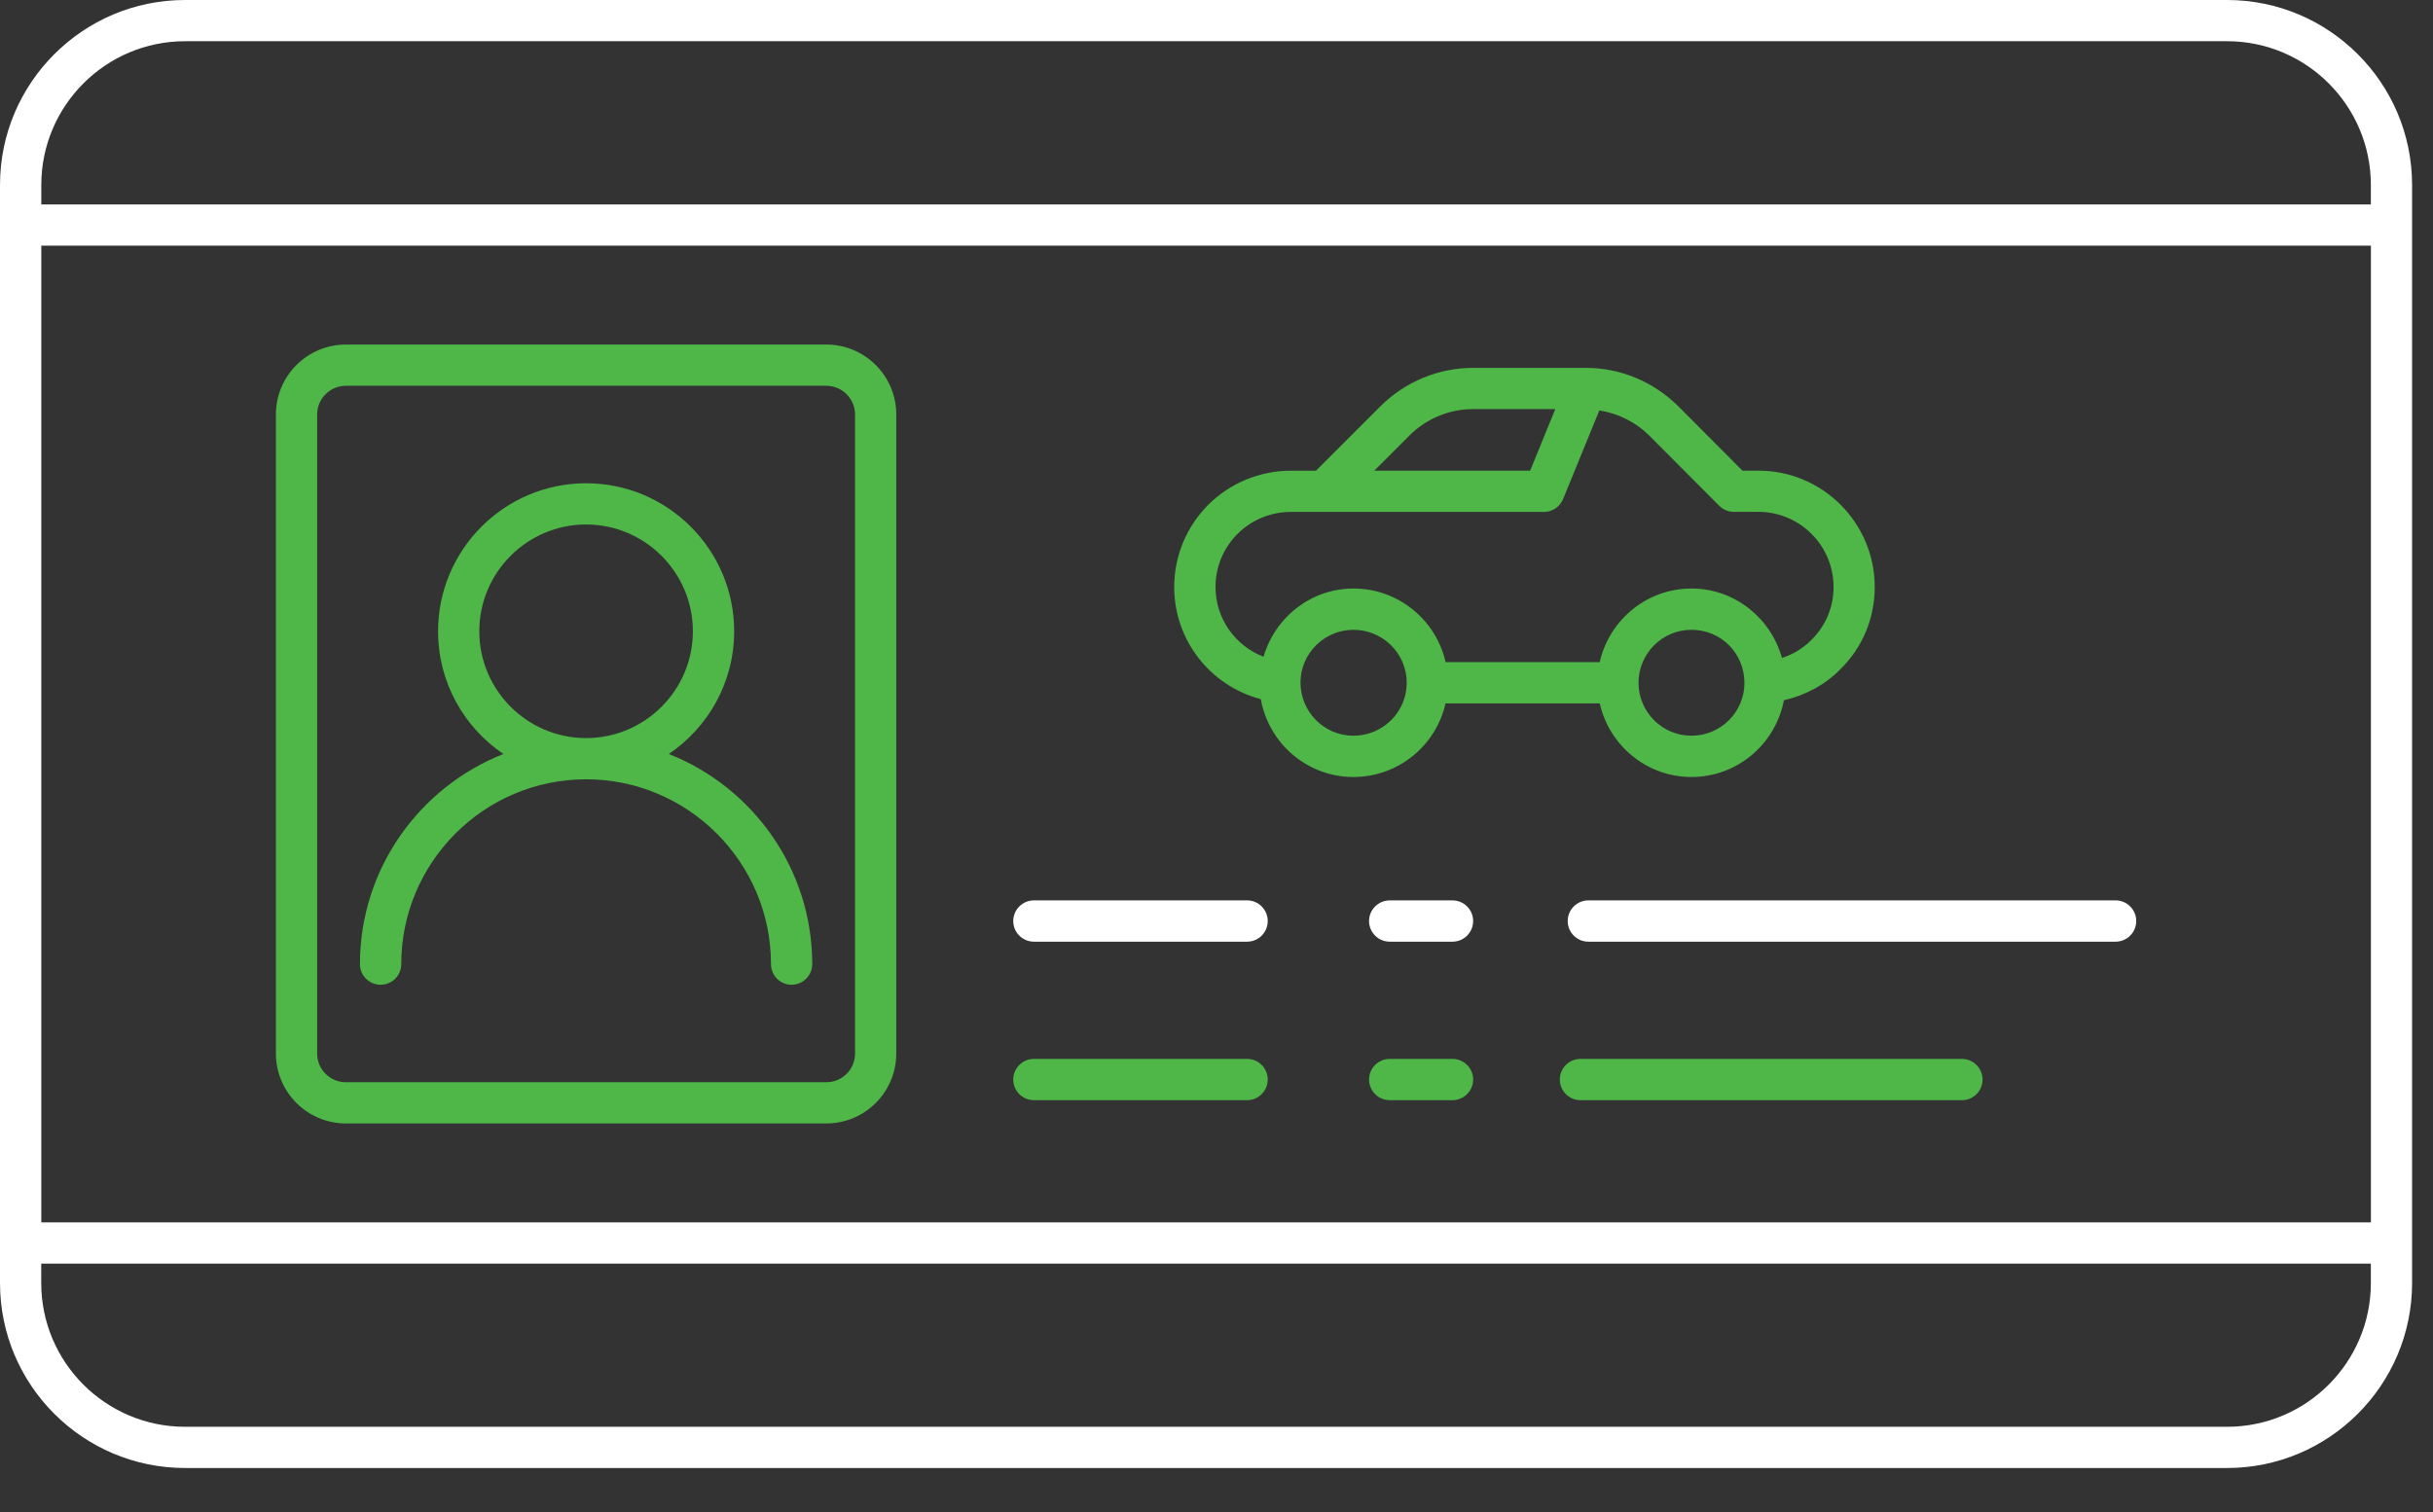 <svg width="37" height="23" viewBox="0 0 37 23" fill="none" xmlns="http://www.w3.org/2000/svg">
<rect x="0" y="0" width="37" height="23" fill="#333333" stroke="none"/>
<g clip-path="url(#clip0_12_240)">
<path d="M33.868 0H2.814C1.262 0 0 1.262 0 2.814V19.516C0 21.068 1.262 22.33 2.814 22.33H33.868C35.42 22.33 36.682 21.068 36.682 19.516V2.814C36.682 1.262 35.42 0 33.868 0ZM0.628 3.736H36.056V18.594H0.628V3.736ZM2.814 0.627H33.868C35.075 0.627 36.055 1.608 36.055 2.814V3.11H0.628V2.814C0.628 1.608 1.608 0.627 2.814 0.627ZM33.868 21.703H2.814C1.608 21.703 0.627 20.722 0.627 19.516V19.221H36.055V19.516C36.055 20.722 35.075 21.703 33.868 21.703Z" fill="white"/>
<path d="M12.566 5.241H5.26C4.673 5.241 4.196 5.718 4.196 6.305V16.025C4.196 16.612 4.673 17.089 5.26 17.089H12.566C13.153 17.089 13.63 16.612 13.63 16.025V6.305C13.63 5.718 13.153 5.241 12.566 5.241ZM13.003 16.026C13.003 16.267 12.807 16.462 12.566 16.462H5.26C5.019 16.462 4.823 16.267 4.823 16.026V6.305C4.823 6.064 5.019 5.868 5.26 5.868H12.566C12.807 5.868 13.003 6.065 13.003 6.305V16.026Z" fill="#4EB748"/>
<path d="M10.171 11.469C10.77 11.064 11.165 10.379 11.165 9.603C11.165 8.361 10.154 7.351 8.913 7.351C7.672 7.351 6.662 8.361 6.662 9.603C6.662 10.379 7.056 11.063 7.655 11.469C6.38 11.973 5.474 13.214 5.474 14.666C5.474 14.839 5.615 14.979 5.788 14.979C5.961 14.979 6.102 14.839 6.102 14.666C6.102 13.116 7.363 11.854 8.913 11.854C10.463 11.854 11.725 13.116 11.725 14.666C11.725 14.839 11.865 14.979 12.038 14.979C12.211 14.979 12.352 14.839 12.352 14.666C12.352 13.214 11.446 11.973 10.171 11.469ZM7.289 9.603C7.289 8.707 8.018 7.978 8.913 7.978C9.808 7.978 10.537 8.707 10.537 9.603C10.537 10.498 9.808 11.227 8.913 11.227C8.018 11.227 7.289 10.498 7.289 9.603Z" fill="#4EB748"/>
<path d="M21.983 10.699H24.328C24.472 11.339 25.042 11.819 25.723 11.819C26.421 11.819 27.002 11.317 27.129 10.651C27.456 10.577 27.756 10.416 27.987 10.18C28.325 9.849 28.51 9.405 28.51 8.929C28.51 7.953 27.717 7.159 26.741 7.159H26.498L25.519 6.176C25.139 5.802 24.641 5.596 24.119 5.596H24.116C24.116 5.596 24.115 5.596 24.114 5.596H22.397C21.876 5.596 21.365 5.808 20.995 6.178L20.013 7.16H19.627C19.161 7.16 18.706 7.348 18.377 7.676C18.042 8.012 17.857 8.457 17.857 8.93C17.857 9.743 18.409 10.433 19.174 10.635C19.293 11.306 19.878 11.819 20.582 11.819C21.267 11.819 21.839 11.339 21.983 10.699ZM25.723 11.191C25.279 11.191 24.918 10.83 24.918 10.386C24.918 9.941 25.279 9.58 25.723 9.58C26.172 9.58 26.525 9.933 26.529 10.386C26.529 10.83 26.168 11.191 25.723 11.191ZM21.438 6.621C21.691 6.368 22.041 6.223 22.397 6.223H23.652L23.27 7.159H20.9L21.438 6.621ZM18.485 8.929C18.485 8.624 18.604 8.336 18.822 8.119C19.033 7.908 19.327 7.787 19.627 7.787H20.143H23.481C23.608 7.787 23.723 7.709 23.771 7.591L24.322 6.243C24.602 6.287 24.87 6.417 25.077 6.621L26.146 7.694C26.205 7.753 26.284 7.786 26.368 7.786H26.741C27.372 7.786 27.884 8.299 27.884 8.929C27.884 9.235 27.765 9.52 27.544 9.737C27.421 9.863 27.267 9.953 27.099 10.008C26.931 9.402 26.379 8.952 25.724 8.952C25.042 8.952 24.472 9.432 24.328 10.072H21.984C21.84 9.432 21.267 8.952 20.583 8.952C19.936 8.952 19.391 9.39 19.215 9.99C18.785 9.823 18.485 9.41 18.485 8.929ZM20.582 11.191C20.138 11.191 19.777 10.83 19.777 10.378C19.78 9.938 20.142 9.58 20.582 9.58C21.03 9.58 21.393 9.941 21.393 10.386C21.393 10.83 21.03 11.191 20.582 11.191Z" fill="#4EB748"/>
<path d="M18.966 13.696H15.723C15.55 13.696 15.409 13.837 15.409 14.01C15.409 14.183 15.55 14.324 15.723 14.324H18.966C19.139 14.324 19.279 14.183 19.279 14.01C19.279 13.837 19.139 13.696 18.966 13.696Z" fill="white"/>
<path d="M18.966 16.107H15.723C15.55 16.107 15.409 16.248 15.409 16.421C15.409 16.594 15.55 16.735 15.723 16.735H18.966C19.139 16.735 19.279 16.594 19.279 16.421C19.279 16.248 19.139 16.107 18.966 16.107Z" fill="#4EB748"/>
<path d="M22.089 13.696H21.134C20.961 13.696 20.82 13.837 20.82 14.01C20.82 14.183 20.961 14.324 21.134 14.324H22.089C22.262 14.324 22.403 14.183 22.403 14.01C22.403 13.837 22.262 13.696 22.089 13.696Z" fill="white"/>
<path d="M22.089 16.107H21.134C20.961 16.107 20.82 16.248 20.82 16.421C20.82 16.594 20.961 16.735 21.134 16.735H22.089C22.262 16.735 22.403 16.594 22.403 16.421C22.403 16.248 22.262 16.107 22.089 16.107Z" fill="#4EB748"/>
<path d="M32.174 13.696H24.155C23.982 13.696 23.841 13.837 23.841 14.01C23.841 14.183 23.982 14.324 24.155 14.324H32.173C32.346 14.324 32.487 14.183 32.487 14.01C32.487 13.837 32.347 13.696 32.174 13.696Z" fill="white"/>
<path d="M29.836 16.107H24.035C23.862 16.107 23.721 16.248 23.721 16.421C23.721 16.594 23.862 16.735 24.035 16.735H29.837C30.01 16.735 30.15 16.594 30.15 16.421C30.15 16.248 30.009 16.107 29.836 16.107Z" fill="#4EB748"/>
</g>
<defs>
<clipPath id="clip0_12_240">
<rect width="36.8" height="22.582" fill="white"/>
</clipPath>
</defs>
</svg>
